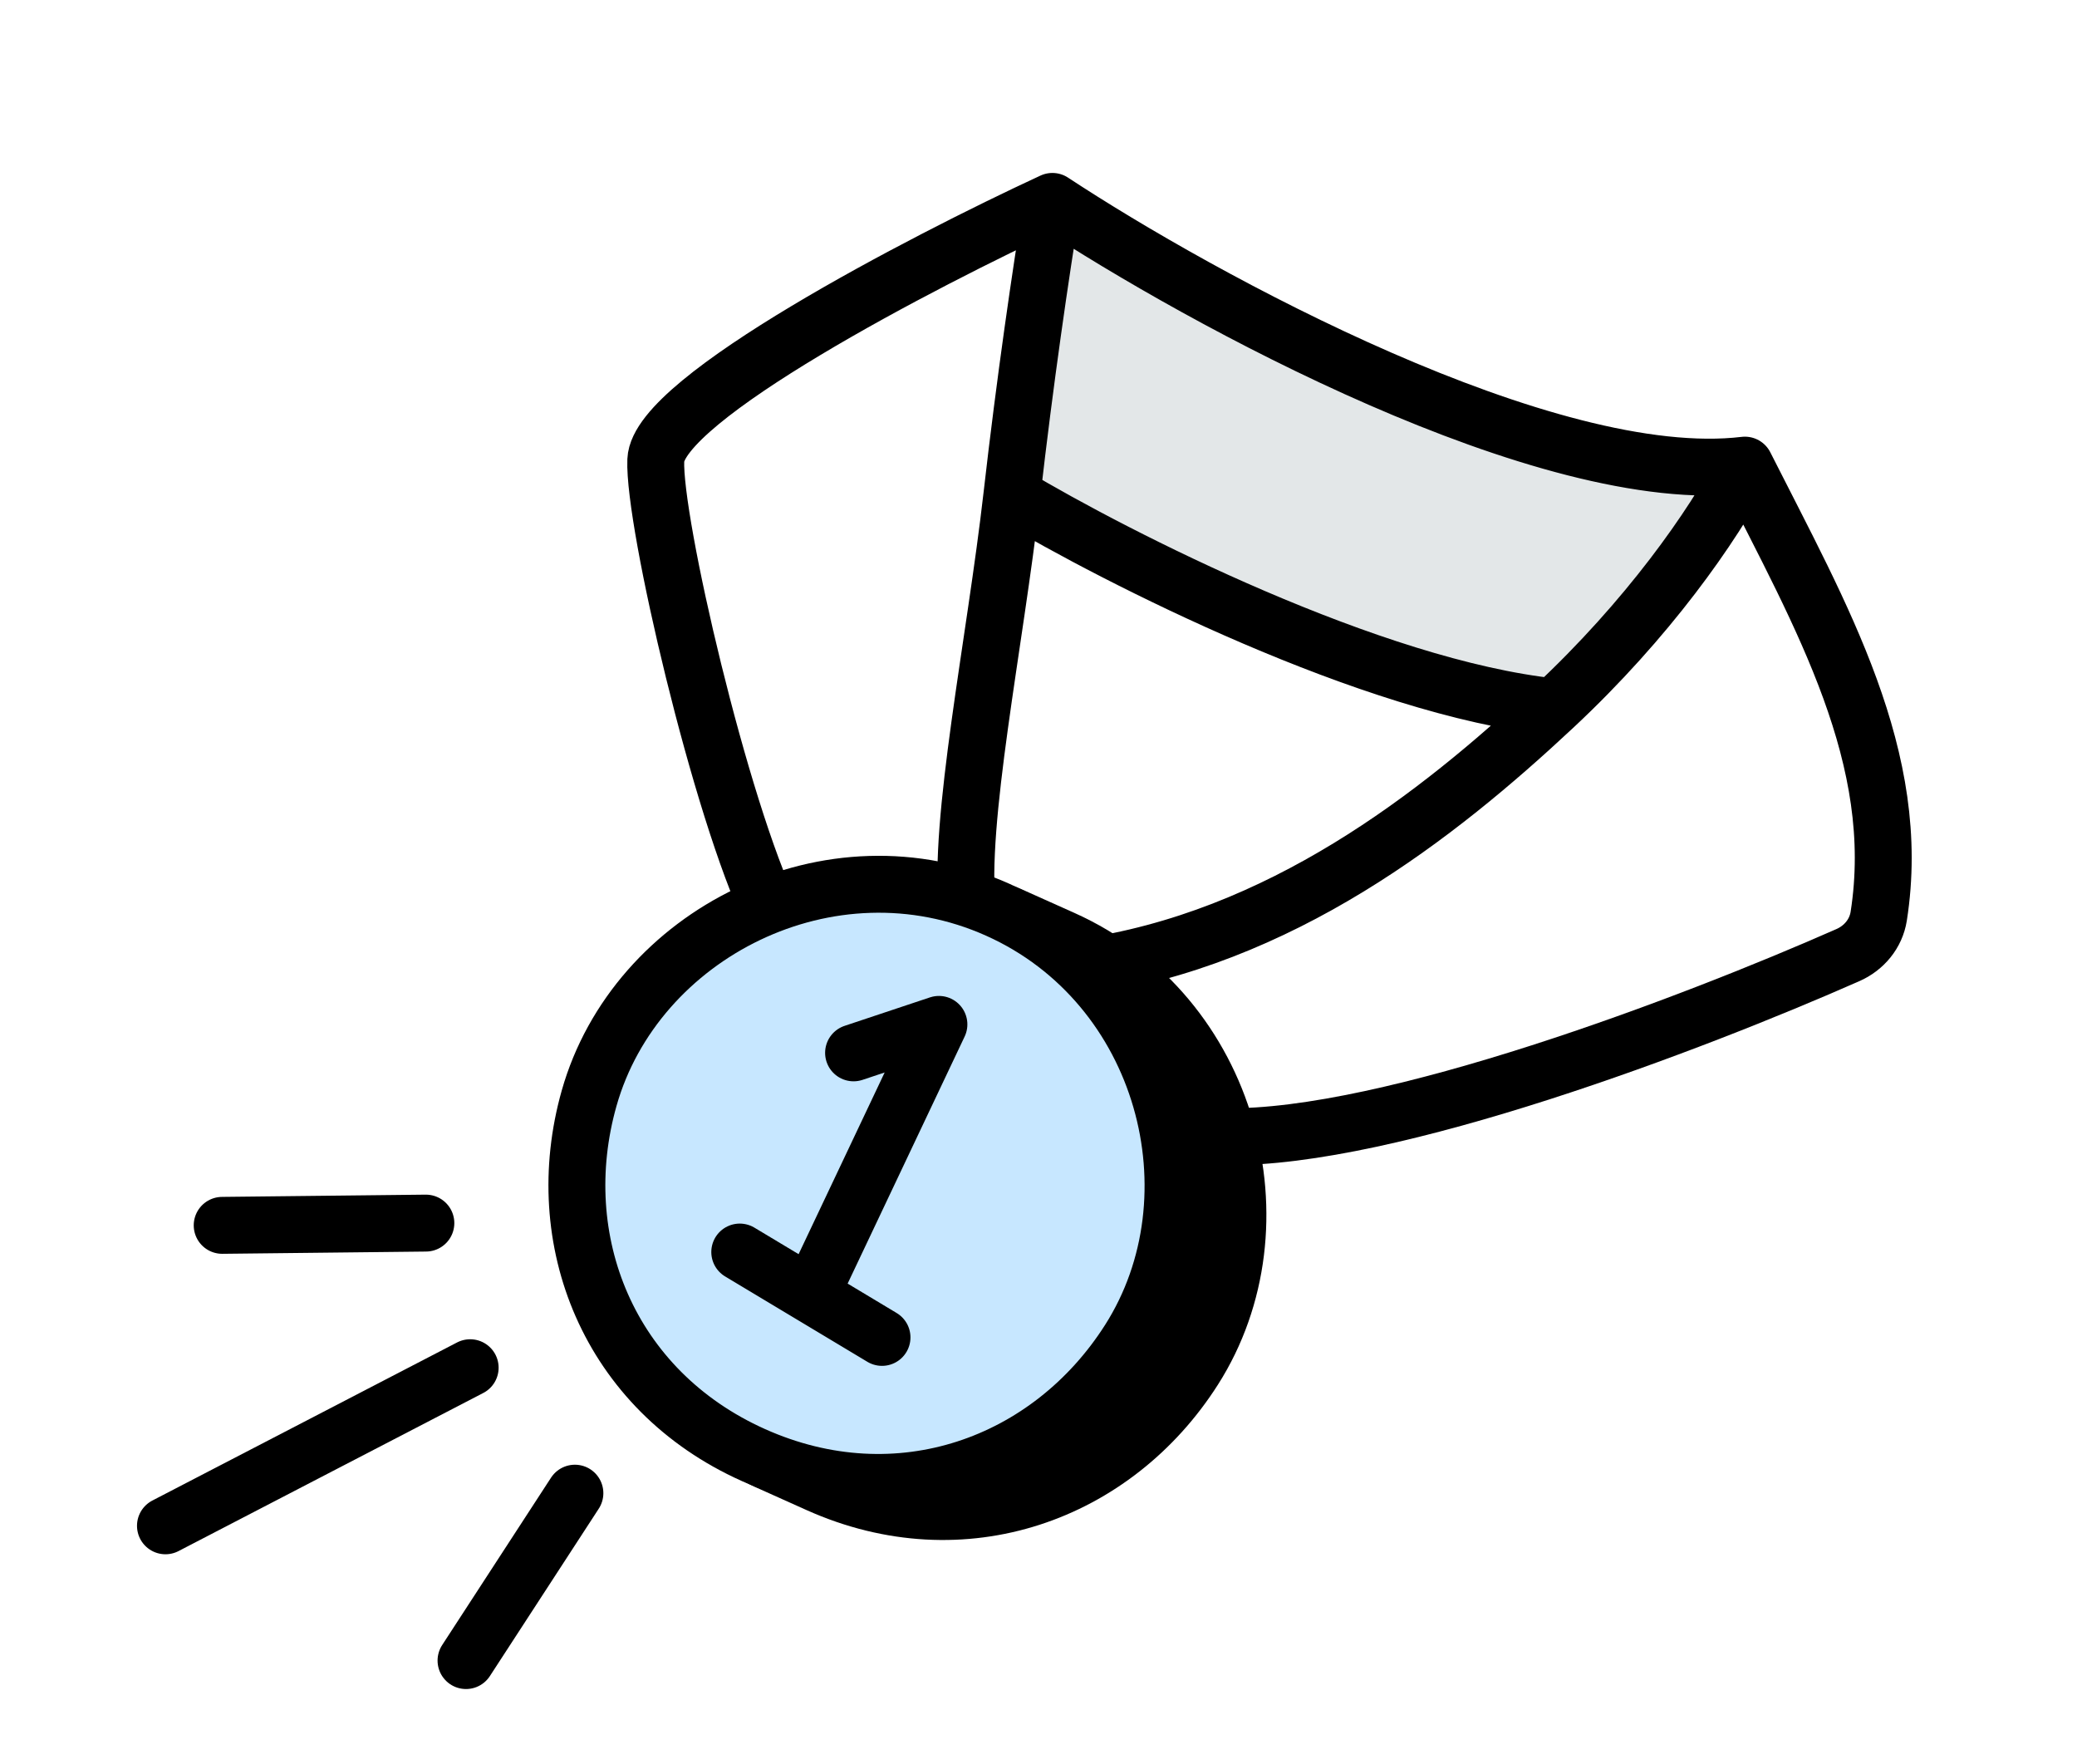 <svg width="73" height="62" viewBox="0 0 73 62" fill="none" xmlns="http://www.w3.org/2000/svg">
<path d="M41.963 48.124C45.183 43.069 43.247 35.638 37.351 32.994L35.526 32.176C34.518 31.724 33.335 32.175 32.883 33.183L25.928 48.695C25.477 49.703 25.927 50.886 26.935 51.338L28.76 52.157C33.853 54.44 39.181 52.49 41.963 48.124Z" fill="black" stroke="black" stroke-width="2" stroke-linecap="round" stroke-linejoin="round"/>
<path d="M14.968 42.983L7.809 43.062M16.525 48.065L5.815 53.621M20.206 52.474L16.379 58.357" stroke="black" stroke-width="2" stroke-linecap="round" stroke-linejoin="round"/>
<path d="M36.989 7.078C42.207 10.514 54.38 17.177 61.328 16.346C60.188 18.525 57.911 21.765 54.615 24.843C48.213 24.165 39.247 19.598 35.565 17.399C36.02 13.406 36.579 9.575 36.989 7.078Z" fill="#E3E7E8"/>
<path d="M36.989 7.078C32.379 9.213 23.137 14.019 23.049 16.171C22.961 18.324 25.321 28.433 27.12 32.161L34 32C33.664 28.859 34.965 22.658 35.565 17.399M36.989 7.078C42.207 10.514 54.38 17.177 61.328 16.346M36.989 7.078C36.579 9.575 36.02 13.406 35.565 17.399M61.328 16.346C64.036 21.705 66.902 26.645 66.031 32.199C65.935 32.812 65.516 33.315 64.948 33.565C59.526 35.958 48.832 40.04 43.077 39.945L38 34C44.998 33.011 50.525 28.664 54.615 24.843M61.328 16.346C60.188 18.525 57.911 21.765 54.615 24.843M35.565 17.399C39.247 19.598 48.213 24.165 54.615 24.843" stroke="black" stroke-width="2" stroke-linecap="round" stroke-linejoin="round"/>
<path d="M35.07 31.972C29.174 29.328 22.337 32.827 20.706 38.594C19.296 43.575 21.386 48.851 26.479 51.134C31.572 53.417 36.9 51.467 39.682 47.101C42.902 42.047 40.966 34.615 35.07 31.972Z" fill="#C7E7FF" stroke="black" stroke-width="2" stroke-linecap="round" stroke-linejoin="round"/>
<path d="M30 37L33 36L28.5 45.5M28.5 45.5L26 44M28.5 45.5L31 47" stroke="black" stroke-width="2" stroke-linecap="round" stroke-linejoin="round"/>
</svg>